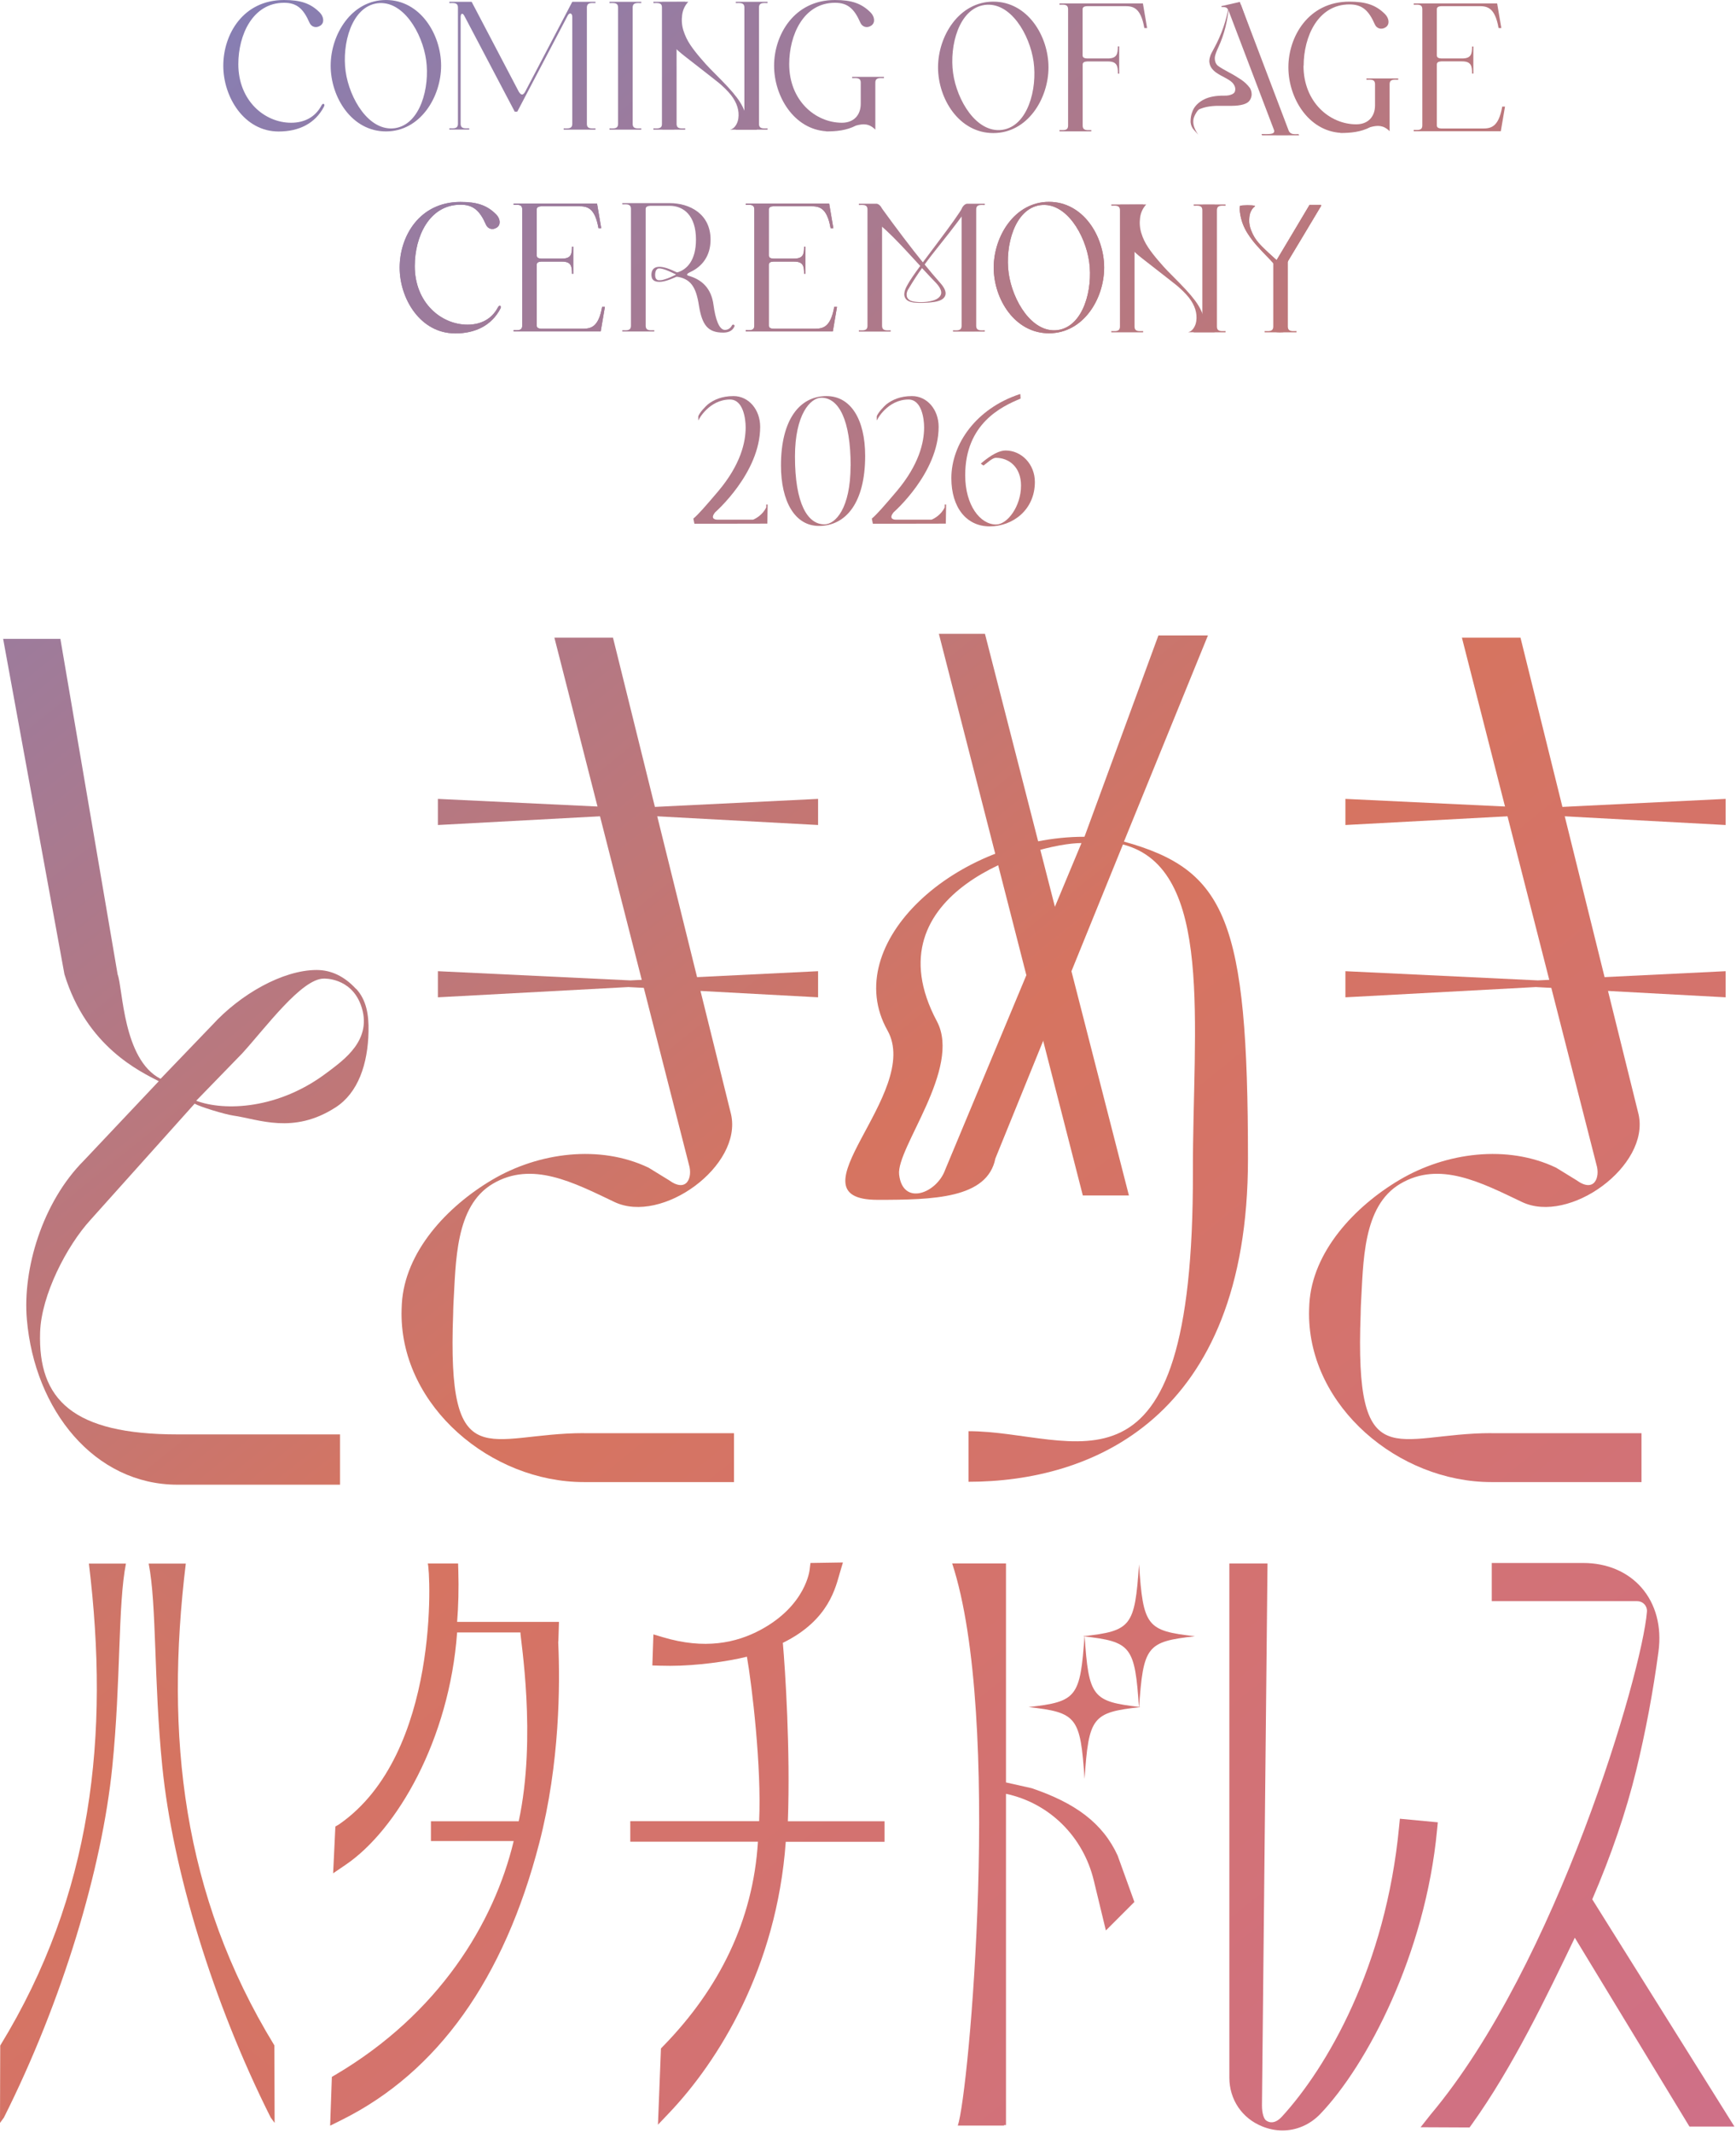 <svg width="232" height="285" viewBox="0 0 232 285" fill="none" xmlns="http://www.w3.org/2000/svg">
<g clip-path="url(#clip0_625_139)">
<path d="M109.33 110.23L83.97 108.86L58.52 110.23V106.74L84.24 107.97L109.33 106.74V110.23Z" fill="url(#paint0_linear_625_139)"/>
<path d="M109.33 133.25L83.97 131.88L58.52 133.25V129.76L84.24 130.99L109.33 129.76V133.25Z" fill="url(#paint1_linear_625_139)"/>
<path d="M47.57 132.12C46.03 130.45 44.26 129.6 42.32 129.6H42.3C37.79 129.61 32.12 132.84 28.37 136.95L21.46 144.14C16.41 141.56 16.43 132.03 15.72 130.19L8.07 85.36H0.42L8.61 130.16C11.58 139.9 18.79 143.19 21.22 144.46L11.23 155.04C5.63 160.64 3.01 169.61 3.59 176.28C4.63 188.41 12.62 198.37 23.73 198.37H45.44V191.65H23.73C9.69 191.65 5.07 186.98 5.36 178C5.52 173.04 8.91 166.47 12.09 162.99L26.01 147.46C26.73 147.88 30 148.88 31.16 149.05C34.59 149.54 39.19 151.61 44.86 147.95C47.87 146 49.16 142.16 49.25 137.83C49.3 135.56 48.96 133.6 47.6 132.12H47.57ZM43.82 143.22C37.26 148.26 29.96 148.48 26.22 147.07L32.38 140.73C35.48 137.33 40.29 130.76 43.27 130.75C43.27 130.75 46.85 130.58 48.21 134.24C49.95 138.92 45.84 141.67 43.83 143.22H43.82Z" fill="url(#paint2_linear_625_139)"/>
<path d="M78.03 191.48C65.24 191.48 59.72 197.69 60.56 175.52C60.57 175.14 60.57 174.77 60.59 174.4C60.93 168.64 60.79 161.15 65.86 158.16C71.09 155.07 76.65 157.99 82.1 160.59C88.46 163.63 99.24 155.77 97.7 148.89L81.92 85.2H74.09L92.08 155.65C92.57 157.27 91.82 159.45 89.39 157.68L86.67 156.01C80.17 152.91 72.01 153.95 65.78 157.63C59.7 161.22 54.1 167.27 53.7 174.21C53.68 174.65 53.66 175.08 53.66 175.53C53.66 187.93 65.62 198.02 78.03 198.02H98.09V191.49H78.03V191.48Z" fill="url(#paint3_linear_625_139)"/>
<path d="M230.61 110.23L205.25 108.86L179.8 110.23V106.74L205.52 107.97L230.61 106.74V110.23Z" fill="url(#paint4_linear_625_139)"/>
<path d="M230.61 133.25L205.25 131.88L179.8 133.25V129.76L205.52 130.99L230.61 129.76V133.25Z" fill="url(#paint5_linear_625_139)"/>
<path d="M199.31 191.48C186.52 191.48 181 197.69 181.84 175.52C181.85 175.14 181.85 174.77 181.87 174.4C182.21 168.64 182.07 161.15 187.14 158.16C192.37 155.07 197.93 157.99 203.38 160.59C209.74 163.63 220.52 155.77 218.98 148.89L203.2 85.2H195.37L213.36 155.65C213.85 157.27 213.1 159.45 210.67 157.68L207.95 156.01C201.45 152.91 193.29 153.95 187.06 157.63C180.98 161.22 175.38 167.27 174.98 174.21C174.96 174.65 174.94 175.08 174.94 175.53C174.94 187.93 186.9 198.02 199.31 198.02H219.37V191.49H199.31V191.48Z" fill="url(#paint6_linear_625_139)"/>
<path d="M74.62 219.33L74.7 216.7H61.09C61.26 214.55 61.32 212.28 61.25 209.89L61.22 208.9H57.17C57.5 209.76 58.91 234.36 45.3 243.76L44.82 244.04L44.52 250.29L46.21 249.14C53.05 244.49 60.05 232.43 61.09 218.11H69.55C69.53 218.91 71.76 232.05 69.32 243.34H57.59V245.98H68.65C66.01 257 58.62 269.07 44.83 277.21L44.35 277.49L44.12 284.01L45.65 283.25C58.48 276.87 67.37 264.42 72.07 246.24C74.83 235.59 74.85 225.01 74.61 219.65C74.61 219.48 74.6 219.36 74.6 219.33H74.62Z" fill="url(#paint7_linear_625_139)"/>
<path d="M104.62 219.5C110.86 216.44 111.68 211.99 112.26 210.07L112.65 208.76L108.31 208.83L108.2 209.72C108.2 209.72 107.76 214.46 101.67 217.75C98.37 219.53 94.15 220.41 88.6 218.75L87.32 218.37L87.18 222.52L88.2 222.55C88.66 222.56 89.12 222.57 89.56 222.57C93.09 222.57 97.28 221.99 99.82 221.35C100.5 225.24 101.79 236.12 101.45 243.33H84.23V246.07H101.29C100.65 256.63 96.08 265.72 88.7 273.31L88.33 273.69L87.93 283.88L89.31 282.43C96 275.44 103.8 262.93 105.01 246.08H118.21V243.34H105.29C105.64 233.87 104.93 223.02 104.62 219.51V219.5Z" fill="url(#paint8_linear_625_139)"/>
<path d="M231.79 284.13L212.79 253.77C215.32 247.89 217.31 242.09 218.66 236.55C219.91 231.41 220.92 226.06 221.64 220.67C222.09 217.34 221.28 214.3 219.36 212.11C217.51 210 214.75 208.83 211.59 208.83H199.36V213.93H218.79C219.16 213.93 219.51 214.08 219.76 214.35C220.01 214.62 220.13 214.97 220.1 215.33C219.45 223.5 208.03 262.49 191.2 282.51L189.85 284.22L196.39 284.25L196.69 283.84C202.16 276.21 206.67 266.79 210.46 258.9L225.78 284.13H231.8H231.79Z" fill="url(#paint9_linear_625_139)"/>
<path d="M16.83 208.91H11.88C14.67 231.9 12.37 253.14 0.04 273.29H0.03L0 283.64L0.52 282.93C8.32 267.4 13.63 249.75 15.01 236.03C16.17 224.5 15.74 214.47 16.83 208.91Z" fill="url(#paint10_linear_625_139)"/>
<path d="M19.88 208.91H24.83C22.04 231.9 24.34 253.14 36.67 273.29L36.7 283.64L36.18 282.93C28.38 267.4 23.07 249.75 21.69 236.03C20.53 224.5 20.96 214.47 19.87 208.91H19.88Z" fill="url(#paint11_linear_625_139)"/>
<path d="M192.16 243.48L187.08 243L186.98 244.02C185.21 262.79 177.29 276.29 171.31 282.81C170.15 284.07 169.27 283.39 169.13 283.25C168.91 283.03 168.65 282.4 168.65 281.3L169.39 208.9H164.29V277.58C164.29 280.52 165.98 283.03 168.71 284.12C169.59 284.47 170.5 284.65 171.39 284.65C173.25 284.65 175.05 283.89 176.43 282.46C182.7 275.92 190.49 261.06 192.05 244.5L192.15 243.48H192.16Z" fill="url(#paint12_linear_625_139)"/>
<path d="M152.42 228.08C145.96 228.8 145.51 229.39 144.94 237.68C144.38 229.39 143.92 228.81 137.46 228.08C143.92 227.36 144.37 226.77 144.94 218.48C145.5 226.77 145.96 227.35 152.42 228.08Z" fill="url(#paint13_linear_625_139)"/>
<path d="M159.7 218.62C153.24 219.34 152.79 219.93 152.22 228.22C151.66 219.93 151.2 219.35 144.74 218.62C151.2 217.9 151.65 217.31 152.22 209.02C152.78 217.31 153.24 217.89 159.7 218.62Z" fill="url(#paint14_linear_625_139)"/>
<path d="M150.2 112.46L161.43 84.9H154.81L144.93 111.8C127.71 111.8 112.09 126.09 118.6 137.67C123.3 146.02 105.01 160.31 117.29 160.31C124.69 160.31 131.95 160.15 133.02 154.79L150.07 112.83C162.32 116.01 159.38 137.01 159.42 156.6C159.52 203.07 143.76 191.22 129.43 191.22V197.98C145.68 197.98 166.78 189.73 166.78 154.83C166.78 122.81 163.81 116.23 150.19 112.44L150.2 112.46ZM126.32 156.28C125.21 159.42 120.66 161.21 120.16 156.94C119.75 153.41 128.55 142.75 125.21 136.46C116.01 119.19 138.54 112.64 144.53 112.64L126.32 156.28Z" fill="url(#paint15_linear_625_139)"/>
<path d="M150.87 159.73H144.71L125.47 84.68H131.63L150.87 159.73Z" fill="url(#paint16_linear_625_139)"/>
<path d="M171.85 44.32C171.58 44.37 171.31 44.39 171.03 44.39C170.81 44.39 170.58 44.37 170.35 44.34C170.32 44.28 170.29 44.22 170.28 44.17C170.27 44.11 170.27 44.44 170.28 44.33C170.28 44.22 170.28 44.16 170.28 44.15V35.8C170.28 35.49 170.28 35.31 170.25 35.27C170.23 35.23 170.11 35.09 169.89 34.86C169.84 34.8 169.62 34.56 169.21 34.15C168.8 33.73 168.5 33.41 168.29 33.17C167.72 32.58 167.22 31.94 166.77 31.25C166.2 30.38 165.85 29.43 165.71 28.39C165.69 28.23 165.68 28.07 165.68 27.92C165.68 27.78 165.69 27.64 165.71 27.5C165.91 27.45 166.24 27.43 166.7 27.42C167.16 27.42 167.5 27.44 167.71 27.5C167.71 27.52 167.71 27.54 167.71 27.56C167.71 27.58 167.69 27.59 167.66 27.61C167.63 27.63 167.61 27.64 167.6 27.65C167.22 28 167 28.49 166.96 29.11C166.95 29.2 166.94 29.3 166.94 29.39C166.94 29.89 167.03 30.37 167.22 30.82C167.45 31.42 167.78 31.97 168.21 32.46C168.44 32.73 168.74 33.03 169.1 33.37C169.32 33.59 169.75 33.99 170.39 34.56C170.46 34.63 170.54 34.69 170.62 34.73C171.12 33.91 171.86 32.67 172.83 31.03C173.81 29.39 174.53 28.17 175.01 27.37H176.53C176.53 27.37 176.56 27.43 176.55 27.48C176.54 27.53 176.53 27.57 176.52 27.58C176.52 27.6 176.49 27.63 176.46 27.67C176.43 27.71 176.41 27.74 176.41 27.75C175.58 29.12 174.77 30.49 173.95 31.86C172.93 33.56 172.33 34.54 172.17 34.82C171.97 35.12 171.87 35.45 171.87 35.81V44.11C171.88 44.42 171.87 44.21 171.85 44.31V44.32Z" fill="url(#paint17_linear_625_139)"/>
<path d="M90.1 17.29H88.51V0.26H89.05L91.98 0.24C91.53 0.73 91.25 1.32 91.16 2.02C91.07 2.72 91.12 3.4 91.33 4.07C91.54 4.74 91.84 5.38 92.25 5.99C92.61 6.53 93.06 7.11 93.6 7.74C94.14 8.37 94.56 8.84 94.85 9.13C95.14 9.43 95.66 9.96 96.42 10.72C97.62 11.94 98.45 12.92 98.91 13.67C99.17 14.08 99.38 14.51 99.55 14.97V0.28H101.14V17.32H97.57C97.86 17.26 98.1 17.09 98.3 16.8C98.5 16.51 98.62 16.19 98.67 15.84C98.82 14.79 98.5 13.74 97.69 12.7C97.47 12.42 97.2 12.13 96.9 11.83C96.59 11.53 96.33 11.3 96.11 11.11C95.89 10.93 95.58 10.68 95.19 10.38L91.51 7.51C90.86 7 90.39 6.59 90.12 6.28" fill="url(#paint18_linear_625_139)"/>
<path d="M60.8 44.54C56.21 44.54 53.41 39.95 53.41 35.76C53.41 31.57 56.05 26.98 61.54 26.98C63.74 26.98 65.08 27.42 66.3 28.64C66.84 29.18 66.98 30.01 66.4 30.4C65.82 30.79 65.18 30.57 64.94 30.01C64.13 28.16 63.26 27.35 61.55 27.35C57.35 27.35 55.43 31.64 55.43 35.55C55.43 40.43 58.94 43.38 62.48 43.38C64.24 43.38 65.7 42.65 66.53 41.09C66.6 40.94 66.73 40.8 66.85 40.87C67 40.97 66.92 41.14 66.85 41.28C65.68 43.48 63.53 44.55 60.82 44.55L60.8 44.54Z" fill="url(#paint19_linear_625_139)"/>
<path d="M76.44 32.97H76.61V36.58H76.44C76.44 35.56 76.32 34.95 75.1 34.95H72.34C72 34.97 71.73 35.05 71.73 35.36V43.51C71.73 43.83 72 43.9 72.34 43.92H77.83C78.9 43.92 79.98 43.8 80.47 40.99H80.84L80.28 44.28H68.64V44.11C69.18 44.11 69.79 44.23 69.79 43.5V27.98C69.79 27.25 69.18 27.37 68.64 27.37V27.2H79.79L80.35 30.49H79.98C79.49 27.68 78.42 27.56 77.34 27.56H72.34C72 27.58 71.73 27.66 71.73 27.97V34.14C71.73 34.46 72 34.53 72.34 34.55H75.1C76.32 34.55 76.44 33.96 76.44 32.94V32.97Z" fill="url(#paint20_linear_625_139)"/>
<path d="M107.46 32.97H107.63V36.58H107.46C107.46 35.56 107.34 34.95 106.12 34.95H103.36C103.02 34.97 102.75 35.05 102.75 35.36V43.51C102.75 43.83 103.02 43.9 103.36 43.92H108.85C109.92 43.92 111 43.8 111.49 40.99H111.86L111.3 44.28H99.66V44.11C100.2 44.11 100.81 44.23 100.81 43.5V27.98C100.81 27.25 100.2 27.37 99.66 27.37V27.2H110.81L111.37 30.49H111C110.51 27.68 109.44 27.56 108.36 27.56H103.36C103.02 27.58 102.75 27.66 102.75 27.97V34.14C102.75 34.46 103.02 34.53 103.36 34.55H106.12C107.34 34.55 107.46 33.96 107.46 32.94V32.97Z" fill="url(#paint21_linear_625_139)"/>
<path d="M140.19 26.97C144.78 26.97 147.56 31.58 147.56 35.75C147.56 39.92 144.78 44.53 140.19 44.53C135.6 44.53 132.8 39.94 132.8 35.75C132.8 31.56 135.61 26.97 140.19 26.97ZM141.36 44.1C144.8 43.61 146.07 38.63 145.56 35C145.05 31.36 142.46 26.95 139.02 27.41C135.58 27.9 134.29 32.85 134.8 36.51C135.31 40.15 137.92 44.56 141.36 44.1Z" fill="url(#paint22_linear_625_139)"/>
<path d="M37.23 17.57C32.64 17.57 29.84 12.98 29.84 8.79C29.84 4.6 32.47 0 37.96 0C40.16 0 41.5 0.44 42.72 1.66C43.26 2.2 43.4 3.03 42.82 3.42C42.23 3.81 41.6 3.59 41.36 3.03C40.55 1.18 39.68 0.37 37.97 0.37C33.77 0.37 31.85 4.66 31.85 8.57C31.85 13.45 35.36 16.4 38.9 16.4C40.66 16.4 42.12 15.67 42.95 14.11C43.02 13.96 43.15 13.82 43.27 13.89C43.42 13.99 43.34 14.16 43.27 14.3C42.1 16.5 39.95 17.57 37.24 17.57H37.23Z" fill="url(#paint23_linear_625_139)"/>
<path d="M51.58 0C56.17 0 58.95 4.61 58.95 8.78C58.95 12.95 56.17 17.56 51.58 17.56C46.99 17.56 44.19 12.97 44.19 8.78C44.19 4.59 46.99 0 51.58 0ZM52.75 17.13C56.19 16.64 57.46 11.66 56.95 8.03C56.44 4.4 53.85 -0.02 50.41 0.44C46.97 0.93 45.68 5.88 46.19 9.54C46.7 13.18 49.31 17.59 52.75 17.13Z" fill="url(#paint24_linear_625_139)"/>
<path d="M76.48 2.24C76.48 1.78 76.14 1.63 75.89 2.04L69.13 14.92H68.76L68.78 14.9L62.05 2.11C61.81 1.67 61.56 1.79 61.56 2.28V16.53C61.56 17.26 62.17 17.14 62.71 17.14V17.31H60.05V17.14C60.59 17.14 61.2 17.26 61.2 16.53V1.02C61.2 0.29 60.59 0.41 60.05 0.41V0.24H63.03L69.33 12.25C69.65 12.76 69.89 12.74 70.16 12.3L76.48 0.24H79.58V0.41C79.04 0.41 78.43 0.29 78.43 1.02V16.54C78.43 17.27 79.04 17.15 79.58 17.15V17.32H75.33V17.15C75.87 17.15 76.48 17.27 76.48 16.54V2.24Z" fill="url(#paint25_linear_625_139)"/>
<path d="M82.6 1.02C82.6 0.29 81.99 0.41 81.45 0.41V0.24H85.7V0.41C85.16 0.41 84.55 0.29 84.55 1.02V16.54C84.55 17.27 85.16 17.15 85.7 17.15V17.32H81.45V17.15C81.99 17.15 82.6 17.27 82.6 16.54V1.02Z" fill="url(#paint26_linear_625_139)"/>
<path d="M99.48 1.02C99.48 0.29 98.87 0.41 98.33 0.41V0.24H102.58V0.41C102.04 0.41 101.43 0.29 101.43 1.02V16.54C101.43 17.27 102.04 17.15 102.58 17.15V17.32H98.33V17.15C98.87 17.15 99.48 17.27 99.48 16.54V1.02Z" fill="url(#paint27_linear_625_139)"/>
<path d="M88.47 1.02C88.47 0.29 87.86 0.41 87.32 0.41V0.24H91.57V0.41C91.03 0.41 90.42 0.29 90.42 1.02V16.54C90.42 17.27 91.03 17.15 91.57 17.15V17.32H87.32V17.15C87.86 17.15 88.47 17.27 88.47 16.54V1.02Z" fill="url(#paint28_linear_625_139)"/>
<path d="M105.47 8.57C105.47 13.45 108.98 16.4 112.52 16.4C114.08 16.4 115.03 15.4 115.03 13.86V11.05C115.03 10.32 114.42 10.44 113.88 10.44V10.27H118.13V10.44C117.59 10.44 116.98 10.32 116.98 11.05V17.32C116.15 16.49 115.37 16.51 114.39 16.78C113.1 17.44 111.78 17.56 110.36 17.56L110.43 17.54C106.09 17.27 103.45 12.85 103.45 8.78C103.45 4.71 106.09 0 111.58 0C113.78 0 115.12 0.44 116.34 1.66C116.88 2.2 117.02 3.03 116.44 3.42C115.86 3.81 115.22 3.59 114.98 3.03C114.17 1.18 113.3 0.37 111.59 0.37C107.39 0.37 105.47 4.66 105.47 8.57Z" fill="url(#paint29_linear_625_139)"/>
<path d="M132.75 0.22C137.34 0.22 140.12 4.83 140.12 9C140.12 13.17 137.34 17.78 132.75 17.78C128.16 17.78 125.36 13.19 125.36 9C125.36 4.81 128.17 0.22 132.75 0.22ZM133.93 17.35C137.37 16.86 138.64 11.88 138.13 8.25C137.62 4.61 135.03 0.2 131.59 0.66C128.15 1.15 126.86 6.1 127.37 9.76C127.88 13.4 130.49 17.81 133.93 17.35Z" fill="url(#paint30_linear_625_139)"/>
<path d="M149.4 6.2H149.57V9.84H149.4C149.4 8.82 149.28 8.21 148.06 8.21H145.3C144.96 8.23 144.69 8.31 144.69 8.62V16.77C144.69 17.5 145.3 17.38 145.84 17.38V17.55H141.59V17.38C142.13 17.38 142.74 17.5 142.74 16.77V1.24C142.74 0.51 142.13 0.63 141.59 0.63V0.46H152.74L153.3 3.75H152.93C152.44 0.94 151.37 0.82 150.29 0.82H145.29C144.95 0.84 144.68 0.92 144.68 1.23V7.4C144.68 7.72 144.95 7.79 145.29 7.81H148.05C149.27 7.81 149.39 7.2 149.39 6.18L149.4 6.2Z" fill="url(#paint31_linear_625_139)"/>
<path d="M174.2 8.78C174.2 13.66 177.71 16.61 181.25 16.61C182.81 16.61 183.76 15.61 183.76 14.07V11.26C183.76 10.53 183.15 10.65 182.61 10.65V10.48H186.86V10.65C186.32 10.65 185.71 10.53 185.71 11.26V17.53C184.88 16.7 184.1 16.72 183.12 16.99C181.83 17.65 180.51 17.77 179.09 17.77L179.16 17.75C174.82 17.48 172.18 13.06 172.18 8.99C172.18 4.92 174.84 0.22 180.33 0.22C182.53 0.22 183.87 0.66 185.09 1.88C185.63 2.42 185.77 3.25 185.19 3.64C184.61 4.03 183.97 3.81 183.73 3.25C182.92 1.4 182.05 0.59 180.34 0.59C176.14 0.59 174.22 4.88 174.22 8.79L174.2 8.78Z" fill="url(#paint32_linear_625_139)"/>
<path d="M196.73 6.22H196.9V9.83H196.73C196.73 8.81 196.61 8.2 195.39 8.2H192.63C192.29 8.22 192.02 8.3 192.02 8.61V16.76C192.02 17.08 192.29 17.15 192.63 17.17H198.12C199.19 17.17 200.27 17.05 200.76 14.24H201.13L200.57 17.53H188.93V17.36C189.47 17.36 190.08 17.48 190.08 16.75V1.24C190.08 0.51 189.47 0.63 188.93 0.63V0.46H200.08L200.64 3.75H200.27C199.78 0.94 198.71 0.82 197.63 0.82H192.63C192.29 0.84 192.02 0.92 192.02 1.23V7.4C192.02 7.72 192.29 7.79 192.63 7.81H195.39C196.61 7.81 196.73 7.22 196.73 6.2V6.22Z" fill="url(#paint33_linear_625_139)"/>
<path d="M159.29 15.08C159.41 14.67 159.62 14.31 159.93 13.99C160.24 13.67 160.61 13.42 161.02 13.23C161.69 12.92 162.54 12.77 163.57 12.78C163.8 12.78 163.99 12.78 164.13 12.75C164.27 12.73 164.44 12.69 164.62 12.61C164.8 12.53 164.93 12.43 165.01 12.29C165.11 12.04 165.11 11.78 165.01 11.53C164.91 11.28 164.74 11.06 164.51 10.88C164.31 10.72 164 10.53 163.58 10.31C163.16 10.09 162.9 9.95 162.82 9.89C162.12 9.47 161.73 8.99 161.64 8.43C161.59 8.22 161.61 7.99 161.67 7.73C161.73 7.47 161.81 7.27 161.89 7.12C161.97 6.98 162.08 6.75 162.25 6.45C163.25 4.63 163.91 2.7 164.25 0.65C164.08 2.76 163.6 4.64 162.83 6.3C162.55 6.9 162.4 7.33 162.36 7.59C162.33 7.82 162.35 8.05 162.42 8.28C162.5 8.51 162.62 8.68 162.79 8.81C163.11 9.04 163.59 9.33 164.22 9.66C164.85 9.99 165.4 10.33 165.88 10.65C166.35 10.97 166.74 11.35 167.04 11.76C167.19 12.02 167.27 12.29 167.27 12.58V12.7C167.21 13.18 167.01 13.52 166.66 13.74C166.38 13.91 165.98 14.03 165.46 14.09C165.2 14.12 164.93 14.14 164.64 14.14C164.35 14.14 164.02 14.14 163.66 14.14C163.3 14.14 163.02 14.14 162.83 14.14H162.8C162.26 14.14 161.72 14.19 161.2 14.3C160.93 14.36 160.67 14.44 160.42 14.54C160.32 14.56 160.22 14.62 160.14 14.7C160.05 14.79 159.97 14.9 159.9 15.01C159.81 15.15 159.73 15.29 159.66 15.44C159.59 15.59 159.54 15.74 159.5 15.89C159.48 16.02 159.47 16.14 159.47 16.27C159.47 16.53 159.52 16.77 159.61 17.02C159.74 17.37 159.92 17.7 160.15 18.01L159.61 17.42C159.32 17.12 159.15 16.76 159.11 16.34V16.15C159.11 15.79 159.17 15.44 159.28 15.09L159.29 15.08ZM172.13 18.03H170.57L164.26 0.65H165.84L172.13 18.03Z" fill="url(#paint34_linear_625_139)"/>
<path d="M171.85 44.32C171.58 44.37 171.31 44.39 171.03 44.39C170.81 44.39 170.58 44.37 170.35 44.34C170.32 44.28 170.29 44.22 170.28 44.17C170.27 44.11 170.27 44.44 170.28 44.33C170.28 44.22 170.28 44.16 170.28 44.15V35.8C170.28 35.49 170.28 35.31 170.25 35.27C170.23 35.23 170.11 35.09 169.89 34.86C169.84 34.8 169.62 34.56 169.21 34.15C168.8 33.73 168.5 33.41 168.29 33.17C167.72 32.58 167.22 31.94 166.77 31.25C166.2 30.38 165.85 29.43 165.71 28.39C165.69 28.23 165.68 28.07 165.68 27.92C165.68 27.78 165.69 27.64 165.71 27.5C165.91 27.45 166.24 27.43 166.7 27.42C167.16 27.42 167.5 27.44 167.71 27.5C167.71 27.52 167.71 27.54 167.71 27.56C167.71 27.58 167.69 27.59 167.66 27.61C167.63 27.63 167.61 27.64 167.6 27.65C167.22 28 167 28.49 166.96 29.11C166.95 29.2 166.94 29.3 166.94 29.39C166.94 29.89 167.03 30.37 167.22 30.82C167.45 31.42 167.78 31.97 168.21 32.46C168.44 32.73 168.74 33.03 169.1 33.37C169.32 33.59 169.75 33.99 170.39 34.56C170.46 34.63 170.54 34.69 170.62 34.73C171.12 33.91 171.86 32.67 172.83 31.03C173.81 29.39 174.53 28.17 175.01 27.37H176.53C176.53 27.37 176.56 27.43 176.55 27.48C176.54 27.53 176.53 27.57 176.52 27.58C176.52 27.6 176.49 27.63 176.46 27.67C176.43 27.71 176.41 27.74 176.41 27.75C175.58 29.12 174.77 30.49 173.95 31.86C172.93 33.56 172.33 34.54 172.17 34.82C171.97 35.12 171.87 35.45 171.87 35.81V44.11C171.88 44.42 171.87 44.21 171.85 44.31V44.32Z" fill="url(#paint35_linear_625_139)"/>
<path d="M60.8 44.54C56.21 44.54 53.41 39.95 53.41 35.76C53.41 31.57 56.05 26.98 61.54 26.98C63.74 26.98 65.08 27.42 66.3 28.64C66.84 29.18 66.98 30.01 66.4 30.4C65.82 30.79 65.18 30.57 64.94 30.01C64.13 28.16 63.26 27.35 61.55 27.35C57.35 27.35 55.43 31.64 55.43 35.55C55.43 40.43 58.94 43.38 62.48 43.38C64.24 43.38 65.7 42.65 66.53 41.09C66.6 40.94 66.73 40.8 66.85 40.87C67 40.97 66.92 41.14 66.85 41.28C65.68 43.48 63.53 44.55 60.82 44.55L60.8 44.54Z" fill="url(#paint36_linear_625_139)"/>
<path d="M76.44 32.97H76.61V36.58H76.44C76.44 35.56 76.32 34.95 75.1 34.95H72.34C72 34.97 71.73 35.05 71.73 35.36V43.51C71.73 43.83 72 43.9 72.34 43.92H77.83C78.9 43.92 79.98 43.8 80.47 40.99H80.84L80.28 44.28H68.64V44.11C69.18 44.11 69.79 44.23 69.79 43.5V27.98C69.79 27.25 69.18 27.37 68.64 27.37V27.2H79.79L80.35 30.49H79.98C79.49 27.68 78.42 27.56 77.34 27.56H72.34C72 27.58 71.73 27.66 71.73 27.97V34.14C71.73 34.46 72 34.53 72.34 34.55H75.1C76.32 34.55 76.44 33.96 76.44 32.94V32.97Z" fill="url(#paint37_linear_625_139)"/>
<path d="M107.46 32.97H107.63V36.58H107.46C107.46 35.56 107.34 34.95 106.12 34.95H103.36C103.02 34.97 102.75 35.05 102.75 35.36V43.51C102.75 43.83 103.02 43.9 103.36 43.92H108.85C109.92 43.92 111 43.8 111.49 40.99H111.86L111.3 44.28H99.66V44.11C100.2 44.11 100.81 44.23 100.81 43.5V27.98C100.81 27.25 100.2 27.37 99.66 27.37V27.2H110.81L111.37 30.49H111C110.51 27.68 109.44 27.56 108.36 27.56H103.36C103.02 27.58 102.75 27.66 102.75 27.97V34.14C102.75 34.46 103.02 34.53 103.36 34.55H106.12C107.34 34.55 107.46 33.96 107.46 32.94V32.97Z" fill="url(#paint38_linear_625_139)"/>
<path d="M140.19 26.97C144.78 26.97 147.56 31.58 147.56 35.75C147.56 39.92 144.78 44.53 140.19 44.53C135.6 44.53 132.8 39.94 132.8 35.75C132.8 31.56 135.61 26.97 140.19 26.97ZM141.36 44.1C144.8 43.61 146.07 38.63 145.56 35C145.05 31.36 142.46 26.95 139.02 27.41C135.58 27.9 134.29 32.85 134.8 36.51C135.31 40.15 137.92 44.56 141.36 44.1Z" fill="url(#paint39_linear_625_139)"/>
<path d="M173.52 17.92C173.03 17.92 172.54 18.02 172.25 17.53L165.69 0.26H165.67L163.23 0.82V0.94C163.77 0.94 163.94 0.94 164.16 1.35L170.27 17.4C170.42 18.01 169.56 17.91 168.59 17.91L168.66 18.08H173.61L173.54 17.91L173.52 17.92Z" fill="url(#paint40_linear_625_139)"/>
<path d="M98.1 43.42C98 43.32 97.88 43.37 97.81 43.49C97.61 43.88 97.25 44.08 96.88 44.08C96.1 44.08 95.61 42.63 95.36 40.79C95.07 38.46 93.74 37.33 92 36.84C91.63 36.72 91.88 36.52 92.29 36.33C93.81 35.62 94.96 34.22 94.96 32.02C94.96 28.59 92.19 27.14 89.49 27.14H83.17V27.31C83.71 27.31 84.32 27.19 84.32 27.92V43.51C84.32 44.25 83.71 44.12 83.17 44.12V44.29H87.44V44.12C86.9 44.12 86.29 44.24 86.29 43.51V27.92C86.29 27.6 86.56 27.53 86.9 27.5H89.5C91.34 27.5 93.01 28.77 93.01 32.01C93.01 34.74 91.84 36.08 90.36 36.44V36.96C92.34 37.2 93.03 38.41 93.4 40.79C93.82 43.41 94.58 44.44 96.64 44.44C97.25 44.44 97.82 44.27 98.11 43.7C98.16 43.6 98.21 43.5 98.11 43.41L98.1 43.42Z" fill="url(#paint41_linear_625_139)"/>
<path d="M91.42 36.09C91.42 36.09 91.36 36.13 91.32 36.15C91.22 36.21 91.19 36.23 91.1 36.28C90.82 36.44 90.53 36.6 90.24 36.74C89.89 36.91 89.54 37.08 89.17 37.21C88.99 37.27 88.82 37.33 88.63 37.38C88.54 37.4 88.53 37.41 88.43 37.42C88.39 37.42 88.34 37.43 88.3 37.44C88.29 37.44 88.27 37.44 88.26 37.44C88.32 37.44 88.23 37.44 88.22 37.44C88.19 37.44 88.15 37.44 88.12 37.44C88.19 37.44 88.07 37.44 88.05 37.44C88.03 37.44 88.01 37.44 88 37.44C87.99 37.44 87.97 37.44 87.95 37.43C88 37.44 87.95 37.43 87.94 37.43C87.87 37.41 87.87 37.41 87.8 37.37C87.75 37.34 87.72 37.3 87.68 37.25C87.6 37.14 87.57 37.01 87.56 36.88C87.54 36.67 87.56 36.43 87.63 36.23C87.68 36.09 87.78 35.96 87.91 35.9C87.94 35.89 87.94 35.89 87.99 35.87C87.93 35.88 88.09 35.86 88.02 35.87C88.09 35.87 88.16 35.87 88.25 35.87C88.75 35.94 89.23 36.16 89.68 36.36C90.33 36.65 90.95 36.97 91.6 37.27C91.94 37.42 92.28 37.57 92.6 37.76C92.69 37.81 92.78 37.87 92.86 37.92C92.88 37.93 92.98 38.01 92.93 37.97C93.01 38.04 93.14 38.04 93.24 38.02C93.27 38.02 93.48 37.95 93.41 37.89C93.06 37.58 92.59 37.4 92.17 37.21C91.53 36.92 90.91 36.6 90.28 36.31C89.75 36.06 89.19 35.81 88.61 35.7C88.21 35.62 87.66 35.6 87.34 35.91C87.05 36.19 87 36.73 87.11 37.1C87.2 37.41 87.46 37.57 87.77 37.63C88.17 37.7 88.59 37.63 88.98 37.52C89.39 37.41 89.8 37.24 90.19 37.07C90.77 36.81 91.33 36.51 91.87 36.17C91.97 36.11 91.82 36.05 91.77 36.04C91.66 36.02 91.53 36.04 91.43 36.09H91.42Z" fill="url(#paint42_linear_625_139)"/>
<path d="M128.67 27.64H130.25V44.27H128.67V28.72C128.37 29.12 128.07 29.52 127.77 29.92C127.34 30.5 126.66 31.37 125.72 32.55C124.78 33.72 124.06 34.65 123.57 35.34C124.24 36.17 124.94 37 125.66 37.81C126.29 38.52 126.5 39.1 126.3 39.54C126.13 39.95 125.65 40.22 124.86 40.34C124.27 40.43 123.68 40.47 123.1 40.47C122.87 40.47 122.64 40.47 122.42 40.45C121.76 40.41 121.31 40.24 121.08 39.97C120.86 39.7 120.8 39.37 120.89 38.97C120.94 38.74 121.07 38.41 121.31 38C121.59 37.49 122.14 36.67 122.98 35.53C122.15 34.63 121.51 33.94 121.06 33.45C120.61 32.96 120.05 32.38 119.37 31.69C118.69 31.01 118.12 30.49 117.68 30.13V44.23H116.1V27.6H117.68C119.9 30.67 121.79 33.15 123.33 35.05C123.65 34.62 124.29 33.76 125.25 32.49C126.21 31.22 126.95 30.2 127.49 29.45C128.03 28.69 128.43 28.09 128.68 27.63L128.67 27.64ZM125.06 37.77C124.69 37.39 124.07 36.74 123.22 35.82C122.63 36.64 122.06 37.51 121.52 38.42C121.51 38.44 121.49 38.48 121.46 38.52C121.43 38.56 121.41 38.6 121.4 38.61C121.39 38.63 121.37 38.66 121.35 38.7C121.33 38.74 121.31 38.77 121.3 38.79C121.29 38.81 121.27 38.84 121.26 38.88C121.24 38.92 121.23 38.96 121.23 38.98C121.23 39 121.22 39.03 121.2 39.07C121.19 39.11 121.18 39.15 121.17 39.18C121.17 39.21 121.17 39.25 121.17 39.3V39.43C121.17 39.6 121.22 39.75 121.33 39.89C121.44 40.03 121.59 40.13 121.77 40.2C122 40.29 122.37 40.34 122.86 40.37H123.14C123.65 40.37 124.15 40.3 124.63 40.17C125.01 40.07 125.31 39.91 125.52 39.7C125.73 39.49 125.82 39.24 125.78 38.98C125.72 38.61 125.48 38.21 125.07 37.78L125.06 37.77Z" fill="url(#paint43_linear_625_139)"/>
<path d="M115.93 28C115.93 27.27 115.32 27.39 114.78 27.39V27.22H117.17C117.17 27.22 117.7 27.29 117.88 28V43.52C117.88 44.25 118.49 44.13 119.03 44.13V44.3H114.78V44.13C115.32 44.13 115.93 44.25 115.93 43.52V28Z" fill="url(#paint44_linear_625_139)"/>
<path d="M130.46 43.52C130.46 44.25 131.07 44.13 131.61 44.13V44.3H127.36V44.13C127.9 44.13 128.51 44.25 128.51 43.52V28C128.69 27.29 129.22 27.22 129.22 27.22H131.61V27.39C131.07 27.39 130.46 27.27 130.46 28V43.52Z" fill="url(#paint45_linear_625_139)"/>
<path d="M151.3 44.36H149.71V27.34H150.25L153.18 27.32C152.73 27.81 152.45 28.4 152.36 29.1C152.27 29.8 152.32 30.48 152.53 31.15C152.73 31.82 153.04 32.46 153.45 33.07C153.81 33.61 154.26 34.19 154.8 34.82C155.34 35.45 155.76 35.92 156.05 36.21C156.34 36.51 156.86 37.04 157.62 37.8C158.82 39.02 159.65 40 160.11 40.75C160.37 41.16 160.58 41.59 160.75 42.05V27.35H162.34V44.39H158.77C159.06 44.33 159.3 44.16 159.5 43.87C159.7 43.58 159.82 43.26 159.87 42.91C160.02 41.86 159.7 40.81 158.89 39.77C158.67 39.49 158.4 39.2 158.1 38.9C157.79 38.6 157.53 38.37 157.31 38.18C157.09 38 156.78 37.75 156.39 37.45L152.71 34.58C152.06 34.07 151.59 33.66 151.32 33.35" fill="url(#paint46_linear_625_139)"/>
<path d="M160.68 28.1C160.68 27.37 160.07 27.49 159.53 27.49V27.32H163.78V27.49C163.24 27.49 162.63 27.37 162.63 28.1V43.62C162.63 44.35 163.24 44.23 163.78 44.23V44.4H159.53V44.23C160.07 44.23 160.68 44.35 160.68 43.62V28.1Z" fill="url(#paint47_linear_625_139)"/>
<path d="M172.11 34.83V43.62C172.11 44.35 172.72 44.23 173.26 44.23V44.4H169.01V44.23C169.55 44.23 170.16 44.35 170.16 43.62V35.03" fill="url(#paint48_linear_625_139)"/>
<path d="M149.67 28.1C149.67 27.37 149.06 27.49 148.52 27.49V27.32H152.77V27.49C152.23 27.49 151.62 27.37 151.62 28.1V43.62C151.62 44.35 152.23 44.23 152.77 44.23V44.4H148.52V44.23C149.06 44.23 149.67 44.35 149.67 43.62V28.1Z" fill="url(#paint49_linear_625_139)"/>
<path d="M104.37 62.18C104.37 56.09 106.85 52.92 110.46 52.92C113.68 52.92 115.62 56.02 115.62 60.91C115.62 67.16 113.05 70.27 109.44 70.27C106.22 70.27 104.37 66.98 104.37 62.19V62.18ZM113.68 62.23C113.68 56.12 112.1 53.14 109.76 53.14C108.3 53.14 106.24 55.37 106.24 61C106.24 67.35 107.95 70.06 110.17 70.06C111.63 70.06 113.67 67.95 113.67 62.23H113.68Z" fill="url(#paint50_linear_625_139)"/>
<path d="M127.14 63.89C127.14 59.3 130.47 54.6 136.22 52.68C136.29 52.66 136.31 52.66 136.36 52.66L136.39 53.26C133.87 54.3 128.99 56.59 128.99 63.5C128.99 67.51 130.99 70.08 133.12 70.08C134.62 70.08 136.45 67.66 136.45 64.88C136.45 62.4 134.83 61.17 133.1 61.17C132.59 61.17 131.94 61.86 131.43 62.2L131.09 61.96C131.09 61.96 131.06 61.95 131.17 61.86C132.54 60.7 133.6 60.19 134.39 60.19C136.5 60.19 138.3 62 138.3 64.4C138.3 68.11 135.36 70.33 132.26 70.33C129.16 70.33 127.14 67.81 127.14 63.89Z" fill="url(#paint51_linear_625_139)"/>
<path d="M102.4 67.41V67.79C101.91 68.81 100.99 69.29 100.65 69.43H95.81C95.81 69.43 94.81 69.43 95.54 68.49C95.56 68.47 95.57 68.45 95.57 68.45C95.57 68.45 101.59 63.21 101.59 57.03C101.59 54.71 100.04 52.92 98.03 52.92C96.43 52.92 95.38 53.43 94.62 54.01C94.27 54.31 93.52 55.09 93.32 55.61V56.13C93.32 56.13 93.36 56.13 93.38 56.11C93.32 56.11 94.76 53.38 97.56 53.38C99.32 53.38 99.65 55.94 99.65 57.1C99.65 59.07 99 62.06 95.97 65.65C94.26 67.66 93.33 68.73 92.66 69.29L92.8 69.98L102.55 69.96L102.59 67.41H102.41H102.4Z" fill="url(#paint52_linear_625_139)"/>
<path d="M126.25 67.41V67.79C125.76 68.81 124.84 69.29 124.5 69.43H119.66C119.66 69.43 118.66 69.43 119.39 68.49C119.41 68.47 119.42 68.45 119.42 68.45C119.42 68.45 125.44 63.21 125.44 57.03C125.44 54.71 123.89 52.92 121.88 52.92C120.28 52.92 119.23 53.43 118.47 54.01C118.12 54.31 117.37 55.09 117.17 55.61V56.13C117.17 56.13 117.21 56.13 117.23 56.11C117.17 56.11 118.61 53.38 121.41 53.38C123.17 53.38 123.5 55.94 123.5 57.1C123.5 59.07 122.85 62.06 119.82 65.65C118.11 67.66 117.18 68.73 116.51 69.29L116.65 69.98L126.4 69.96L126.44 67.41H126.26H126.25Z" fill="url(#paint53_linear_625_139)"/>
<path d="M149.4 248C147.39 243.56 143.66 240.88 137.87 238.92L134.44 238.15V208.89H127.25C133.99 229.45 129.49 279.71 128 284H134.17V283.93H134.44V239.67C140.25 240.91 144.77 245.39 146.18 251.27L147.79 257.93L151.6 254.12L149.39 248H149.4Z" fill="url(#paint54_linear_625_139)"/>
</g>
<defs>
<linearGradient id="paint0_linear_625_139" x1="-1.91" y1="1.63" x2="228.51" y2="288.47" gradientUnits="userSpaceOnUse">
<stop stop-color="#7E7FBC"/>
<stop offset="0.52" stop-color="#D67460"/>
<stop offset="1" stop-color="#CF7088"/>
</linearGradient>
<linearGradient id="paint1_linear_625_139" x1="-13.14" y1="10.66" x2="217.27" y2="297.5" gradientUnits="userSpaceOnUse">
<stop stop-color="#7E7FBC"/>
<stop offset="0.52" stop-color="#D67460"/>
<stop offset="1" stop-color="#CF7088"/>
</linearGradient>
<linearGradient id="paint2_linear_625_139" x1="-61.59" y1="49.58" x2="168.82" y2="336.42" gradientUnits="userSpaceOnUse">
<stop stop-color="#7E7FBC"/>
<stop offset="0.52" stop-color="#D67460"/>
<stop offset="1" stop-color="#CF7088"/>
</linearGradient>
<linearGradient id="paint3_linear_625_139" x1="-24.11" y1="19.47" x2="206.3" y2="306.31" gradientUnits="userSpaceOnUse">
<stop stop-color="#7E7FBC"/>
<stop offset="0.52" stop-color="#D67460"/>
<stop offset="1" stop-color="#CF7088"/>
</linearGradient>
<linearGradient id="paint4_linear_625_139" x1="71.81" y1="-57.58" x2="302.22" y2="229.26" gradientUnits="userSpaceOnUse">
<stop stop-color="#7E7FBC"/>
<stop offset="0.52" stop-color="#D67460"/>
<stop offset="1" stop-color="#CF7088"/>
</linearGradient>
<linearGradient id="paint5_linear_625_139" x1="60.57" y1="-48.55" x2="290.99" y2="238.29" gradientUnits="userSpaceOnUse">
<stop stop-color="#7E7FBC"/>
<stop offset="0.52" stop-color="#D67460"/>
<stop offset="1" stop-color="#CF7088"/>
</linearGradient>
<linearGradient id="paint6_linear_625_139" x1="49.61" y1="-39.74" x2="280.02" y2="247.1" gradientUnits="userSpaceOnUse">
<stop stop-color="#7E7FBC"/>
<stop offset="0.52" stop-color="#D67460"/>
<stop offset="1" stop-color="#CF7088"/>
</linearGradient>
<linearGradient id="paint7_linear_625_139" x1="-85.45" y1="70.01" x2="144.96" y2="356.85" gradientUnits="userSpaceOnUse">
<stop stop-color="#7E7FBC"/>
<stop offset="0.52" stop-color="#D67460"/>
<stop offset="1" stop-color="#CF7088"/>
</linearGradient>
<linearGradient id="paint8_linear_625_139" x1="-58.47" y1="48.69" x2="171.94" y2="335.53" gradientUnits="userSpaceOnUse">
<stop stop-color="#7E7FBC"/>
<stop offset="0.52" stop-color="#D67460"/>
<stop offset="1" stop-color="#CF7088"/>
</linearGradient>
<linearGradient id="paint9_linear_625_139" x1="3.25" y1="-2.51" x2="233.66" y2="284.33" gradientUnits="userSpaceOnUse">
<stop stop-color="#7E7FBC"/>
<stop offset="0.52" stop-color="#D67460"/>
<stop offset="1" stop-color="#CF7088"/>
</linearGradient>
<linearGradient id="paint10_linear_625_139" x1="-112.82" y1="95.35" x2="115.98" y2="380.19" gradientUnits="userSpaceOnUse">
<stop stop-color="#7E7FBC"/>
<stop offset="0.52" stop-color="#D67460"/>
<stop offset="1" stop-color="#CF7088"/>
</linearGradient>
<linearGradient id="paint11_linear_625_139" x1="149.53" y1="95.35" x2="-79.27" y2="380.19" gradientUnits="userSpaceOnUse">
<stop stop-color="#7E7FBC"/>
<stop offset="0.52" stop-color="#D67460"/>
<stop offset="1" stop-color="#CF7088"/>
</linearGradient>
<linearGradient id="paint12_linear_625_139" x1="-17.29" y1="15.26" x2="213.12" y2="302.1" gradientUnits="userSpaceOnUse">
<stop stop-color="#7E7FBC"/>
<stop offset="0.52" stop-color="#D67460"/>
<stop offset="1" stop-color="#CF7088"/>
</linearGradient>
<linearGradient id="paint13_linear_625_139" x1="-104.98" y1="-83.05" x2="238.73" y2="344.84" gradientUnits="userSpaceOnUse">
<stop stop-color="#7E7FBC"/>
<stop offset="0.52" stop-color="#D67460"/>
<stop offset="1" stop-color="#CF7088"/>
</linearGradient>
<linearGradient id="paint14_linear_625_139" x1="-95.07" y1="-89.24" x2="248.65" y2="338.65" gradientUnits="userSpaceOnUse">
<stop stop-color="#7E7FBC"/>
<stop offset="0.52" stop-color="#D67460"/>
<stop offset="1" stop-color="#CF7088"/>
</linearGradient>
<linearGradient id="paint15_linear_625_139" x1="19.38" y1="-15.47" x2="249.8" y2="271.37" gradientUnits="userSpaceOnUse">
<stop stop-color="#7E7FBC"/>
<stop offset="0.52" stop-color="#D67460"/>
<stop offset="1" stop-color="#CF7088"/>
</linearGradient>
<linearGradient id="paint16_linear_625_139" x1="24.37" y1="-19.47" x2="254.78" y2="267.37" gradientUnits="userSpaceOnUse">
<stop stop-color="#7E7FBC"/>
<stop offset="0.52" stop-color="#D67460"/>
<stop offset="1" stop-color="#CF7088"/>
</linearGradient>
<linearGradient id="paint17_linear_625_139" x1="89.5" y1="-68.58" x2="319.92" y2="218.26" gradientUnits="userSpaceOnUse">
<stop stop-color="#7E7FBC"/>
<stop offset="0.52" stop-color="#D67460"/>
<stop offset="1" stop-color="#CF7088"/>
</linearGradient>
<linearGradient id="paint18_linear_625_139" x1="54.97" y1="-40.84" x2="285.38" y2="246" gradientUnits="userSpaceOnUse">
<stop stop-color="#7E7FBC"/>
<stop offset="0.52" stop-color="#D67460"/>
<stop offset="1" stop-color="#CF7088"/>
</linearGradient>
<linearGradient id="paint19_linear_625_139" x1="21.43" y1="-13.89" x2="251.84" y2="272.95" gradientUnits="userSpaceOnUse">
<stop stop-color="#7E7FBC"/>
<stop offset="0.52" stop-color="#D67460"/>
<stop offset="1" stop-color="#CF7088"/>
</linearGradient>
<linearGradient id="paint20_linear_625_139" x1="29.27" y1="-20.19" x2="259.68" y2="266.65" gradientUnits="userSpaceOnUse">
<stop stop-color="#7E7FBC"/>
<stop offset="0.52" stop-color="#D67460"/>
<stop offset="1" stop-color="#CF7088"/>
</linearGradient>
<linearGradient id="paint21_linear_625_139" x1="48.12" y1="-35.34" x2="278.53" y2="251.5" gradientUnits="userSpaceOnUse">
<stop stop-color="#7E7FBC"/>
<stop offset="0.52" stop-color="#D67460"/>
<stop offset="1" stop-color="#CF7088"/>
</linearGradient>
<linearGradient id="paint22_linear_625_139" x1="69.36" y1="-52.4" x2="299.78" y2="234.44" gradientUnits="userSpaceOnUse">
<stop stop-color="#7E7FBC"/>
<stop offset="0.52" stop-color="#D67460"/>
<stop offset="1" stop-color="#CF7088"/>
</linearGradient>
<linearGradient id="paint23_linear_625_139" x1="20.27" y1="-12.96" x2="250.68" y2="273.88" gradientUnits="userSpaceOnUse">
<stop stop-color="#7E7FBC"/>
<stop offset="0.52" stop-color="#D67460"/>
<stop offset="1" stop-color="#CF7088"/>
</linearGradient>
<linearGradient id="paint24_linear_625_139" x1="28.68" y1="-19.72" x2="259.09" y2="267.12" gradientUnits="userSpaceOnUse">
<stop stop-color="#7E7FBC"/>
<stop offset="0.52" stop-color="#D67460"/>
<stop offset="1" stop-color="#CF7088"/>
</linearGradient>
<linearGradient id="paint25_linear_625_139" x1="39.77" y1="-28.63" x2="270.18" y2="258.21" gradientUnits="userSpaceOnUse">
<stop stop-color="#7E7FBC"/>
<stop offset="0.52" stop-color="#D67460"/>
<stop offset="1" stop-color="#CF7088"/>
</linearGradient>
<linearGradient id="paint26_linear_625_139" x1="48.13" y1="-35.34" x2="278.54" y2="251.5" gradientUnits="userSpaceOnUse">
<stop stop-color="#7E7FBC"/>
<stop offset="0.52" stop-color="#D67460"/>
<stop offset="1" stop-color="#CF7088"/>
</linearGradient>
<linearGradient id="paint27_linear_625_139" x1="58.39" y1="-43.59" x2="288.8" y2="243.25" gradientUnits="userSpaceOnUse">
<stop stop-color="#7E7FBC"/>
<stop offset="0.52" stop-color="#D67460"/>
<stop offset="1" stop-color="#CF7088"/>
</linearGradient>
<linearGradient id="paint28_linear_625_139" x1="51.7" y1="-38.21" x2="282.11" y2="248.63" gradientUnits="userSpaceOnUse">
<stop stop-color="#7E7FBC"/>
<stop offset="0.52" stop-color="#D67460"/>
<stop offset="1" stop-color="#CF7088"/>
</linearGradient>
<linearGradient id="paint29_linear_625_139" x1="65.02" y1="-48.92" x2="295.44" y2="237.93" gradientUnits="userSpaceOnUse">
<stop stop-color="#7E7FBC"/>
<stop offset="0.52" stop-color="#D67460"/>
<stop offset="1" stop-color="#CF7088"/>
</linearGradient>
<linearGradient id="paint30_linear_625_139" x1="77.91" y1="-59.26" x2="308.32" y2="227.58" gradientUnits="userSpaceOnUse">
<stop stop-color="#7E7FBC"/>
<stop offset="0.52" stop-color="#D67460"/>
<stop offset="1" stop-color="#CF7088"/>
</linearGradient>
<linearGradient id="paint31_linear_625_139" x1="86.67" y1="-66.3" x2="317.08" y2="220.54" gradientUnits="userSpaceOnUse">
<stop stop-color="#7E7FBC"/>
<stop offset="0.52" stop-color="#D67460"/>
<stop offset="1" stop-color="#CF7088"/>
</linearGradient>
<linearGradient id="paint32_linear_625_139" x1="106.69" y1="-82.39" x2="337.1" y2="204.45" gradientUnits="userSpaceOnUse">
<stop stop-color="#7E7FBC"/>
<stop offset="0.52" stop-color="#D67460"/>
<stop offset="1" stop-color="#CF7088"/>
</linearGradient>
<linearGradient id="paint33_linear_625_139" x1="115.44" y1="-89.41" x2="345.85" y2="197.43" gradientUnits="userSpaceOnUse">
<stop stop-color="#7E7FBC"/>
<stop offset="0.52" stop-color="#D67460"/>
<stop offset="1" stop-color="#CF7088"/>
</linearGradient>
<linearGradient id="paint34_linear_625_139" x1="96.12" y1="-73.89" x2="326.53" y2="212.95" gradientUnits="userSpaceOnUse">
<stop stop-color="#7E7FBC"/>
<stop offset="0.52" stop-color="#D67460"/>
<stop offset="1" stop-color="#CF7088"/>
</linearGradient>
<linearGradient id="paint35_linear_625_139" x1="89.5" y1="-68.58" x2="319.92" y2="218.26" gradientUnits="userSpaceOnUse">
<stop stop-color="#7E7FBC"/>
<stop offset="0.52" stop-color="#D67460"/>
<stop offset="1" stop-color="#CF7088"/>
</linearGradient>
<linearGradient id="paint36_linear_625_139" x1="21.43" y1="-13.89" x2="251.84" y2="272.95" gradientUnits="userSpaceOnUse">
<stop stop-color="#7E7FBC"/>
<stop offset="0.52" stop-color="#D67460"/>
<stop offset="1" stop-color="#CF7088"/>
</linearGradient>
<linearGradient id="paint37_linear_625_139" x1="29.27" y1="-20.19" x2="259.68" y2="266.65" gradientUnits="userSpaceOnUse">
<stop stop-color="#7E7FBC"/>
<stop offset="0.52" stop-color="#D67460"/>
<stop offset="1" stop-color="#CF7088"/>
</linearGradient>
<linearGradient id="paint38_linear_625_139" x1="48.12" y1="-35.34" x2="278.53" y2="251.5" gradientUnits="userSpaceOnUse">
<stop stop-color="#7E7FBC"/>
<stop offset="0.52" stop-color="#D67460"/>
<stop offset="1" stop-color="#CF7088"/>
</linearGradient>
<linearGradient id="paint39_linear_625_139" x1="69.36" y1="-52.4" x2="299.78" y2="234.44" gradientUnits="userSpaceOnUse">
<stop stop-color="#7E7FBC"/>
<stop offset="0.52" stop-color="#D67460"/>
<stop offset="1" stop-color="#CF7088"/>
</linearGradient>
<linearGradient id="paint40_linear_625_139" x1="98.75" y1="-76" x2="329.16" y2="210.84" gradientUnits="userSpaceOnUse">
<stop stop-color="#7E7FBC"/>
<stop offset="0.52" stop-color="#D67460"/>
<stop offset="1" stop-color="#CF7088"/>
</linearGradient>
<linearGradient id="paint41_linear_625_139" x1="37.56" y1="-26.86" x2="267.97" y2="259.98" gradientUnits="userSpaceOnUse">
<stop stop-color="#7E7FBC"/>
<stop offset="0.52" stop-color="#D67460"/>
<stop offset="1" stop-color="#CF7088"/>
</linearGradient>
<linearGradient id="paint42_linear_625_139" x1="38.15" y1="-27.33" x2="268.56" y2="259.51" gradientUnits="userSpaceOnUse">
<stop stop-color="#7E7FBC"/>
<stop offset="0.52" stop-color="#D67460"/>
<stop offset="1" stop-color="#CF7088"/>
</linearGradient>
<linearGradient id="paint43_linear_625_139" x1="58.94" y1="-44.03" x2="289.35" y2="242.81" gradientUnits="userSpaceOnUse">
<stop stop-color="#7E7FBC"/>
<stop offset="0.52" stop-color="#D67460"/>
<stop offset="1" stop-color="#CF7088"/>
</linearGradient>
<linearGradient id="paint44_linear_625_139" x1="54.73" y1="-40.64" x2="285.14" y2="246.2" gradientUnits="userSpaceOnUse">
<stop stop-color="#7E7FBC"/>
<stop offset="0.52" stop-color="#D67460"/>
<stop offset="1" stop-color="#CF7088"/>
</linearGradient>
<linearGradient id="paint45_linear_625_139" x1="62.86" y1="-47.18" x2="293.28" y2="239.66" gradientUnits="userSpaceOnUse">
<stop stop-color="#7E7FBC"/>
<stop offset="0.52" stop-color="#D67460"/>
<stop offset="1" stop-color="#CF7088"/>
</linearGradient>
<linearGradient id="paint46_linear_625_139" x1="78.94" y1="-60.1" x2="309.36" y2="226.74" gradientUnits="userSpaceOnUse">
<stop stop-color="#7E7FBC"/>
<stop offset="0.52" stop-color="#D67460"/>
<stop offset="1" stop-color="#CF7088"/>
</linearGradient>
<linearGradient id="paint47_linear_625_139" x1="82.37" y1="-62.85" x2="312.78" y2="223.99" gradientUnits="userSpaceOnUse">
<stop stop-color="#7E7FBC"/>
<stop offset="0.52" stop-color="#D67460"/>
<stop offset="1" stop-color="#CF7088"/>
</linearGradient>
<linearGradient id="paint48_linear_625_139" x1="85.95" y1="-65.72" x2="316.36" y2="221.12" gradientUnits="userSpaceOnUse">
<stop stop-color="#7E7FBC"/>
<stop offset="0.52" stop-color="#D67460"/>
<stop offset="1" stop-color="#CF7088"/>
</linearGradient>
<linearGradient id="paint49_linear_625_139" x1="75.68" y1="-57.47" x2="306.09" y2="229.37" gradientUnits="userSpaceOnUse">
<stop stop-color="#7E7FBC"/>
<stop offset="0.52" stop-color="#D67460"/>
<stop offset="1" stop-color="#CF7088"/>
</linearGradient>
<linearGradient id="paint50_linear_625_139" x1="38.4" y1="-27.53" x2="268.82" y2="259.31" gradientUnits="userSpaceOnUse">
<stop stop-color="#7E7FBC"/>
<stop offset="0.52" stop-color="#D67460"/>
<stop offset="1" stop-color="#CF7088"/>
</linearGradient>
<linearGradient id="paint51_linear_625_139" x1="52.52" y1="-38.88" x2="282.94" y2="247.96" gradientUnits="userSpaceOnUse">
<stop stop-color="#7E7FBC"/>
<stop offset="0.52" stop-color="#D67460"/>
<stop offset="1" stop-color="#CF7088"/>
</linearGradient>
<linearGradient id="paint52_linear_625_139" x1="30.09" y1="-20.85" x2="260.5" y2="265.99" gradientUnits="userSpaceOnUse">
<stop stop-color="#7E7FBC"/>
<stop offset="0.52" stop-color="#D67460"/>
<stop offset="1" stop-color="#CF7088"/>
</linearGradient>
<linearGradient id="paint53_linear_625_139" x1="44.59" y1="-32.5" x2="275" y2="254.34" gradientUnits="userSpaceOnUse">
<stop stop-color="#7E7FBC"/>
<stop offset="0.52" stop-color="#D67460"/>
<stop offset="1" stop-color="#CF7088"/>
</linearGradient>
<linearGradient id="paint54_linear_625_139" x1="-39.76" y1="33.59" x2="190.65" y2="320.43" gradientUnits="userSpaceOnUse">
<stop stop-color="#7E7FBC"/>
<stop offset="0.52" stop-color="#D67460"/>
<stop offset="1" stop-color="#CF7088"/>
</linearGradient>
<clipPath id="clip0_625_139">
<rect width="231.79" height="284.65" fill="white"/>
</clipPath>
</defs>
</svg>
